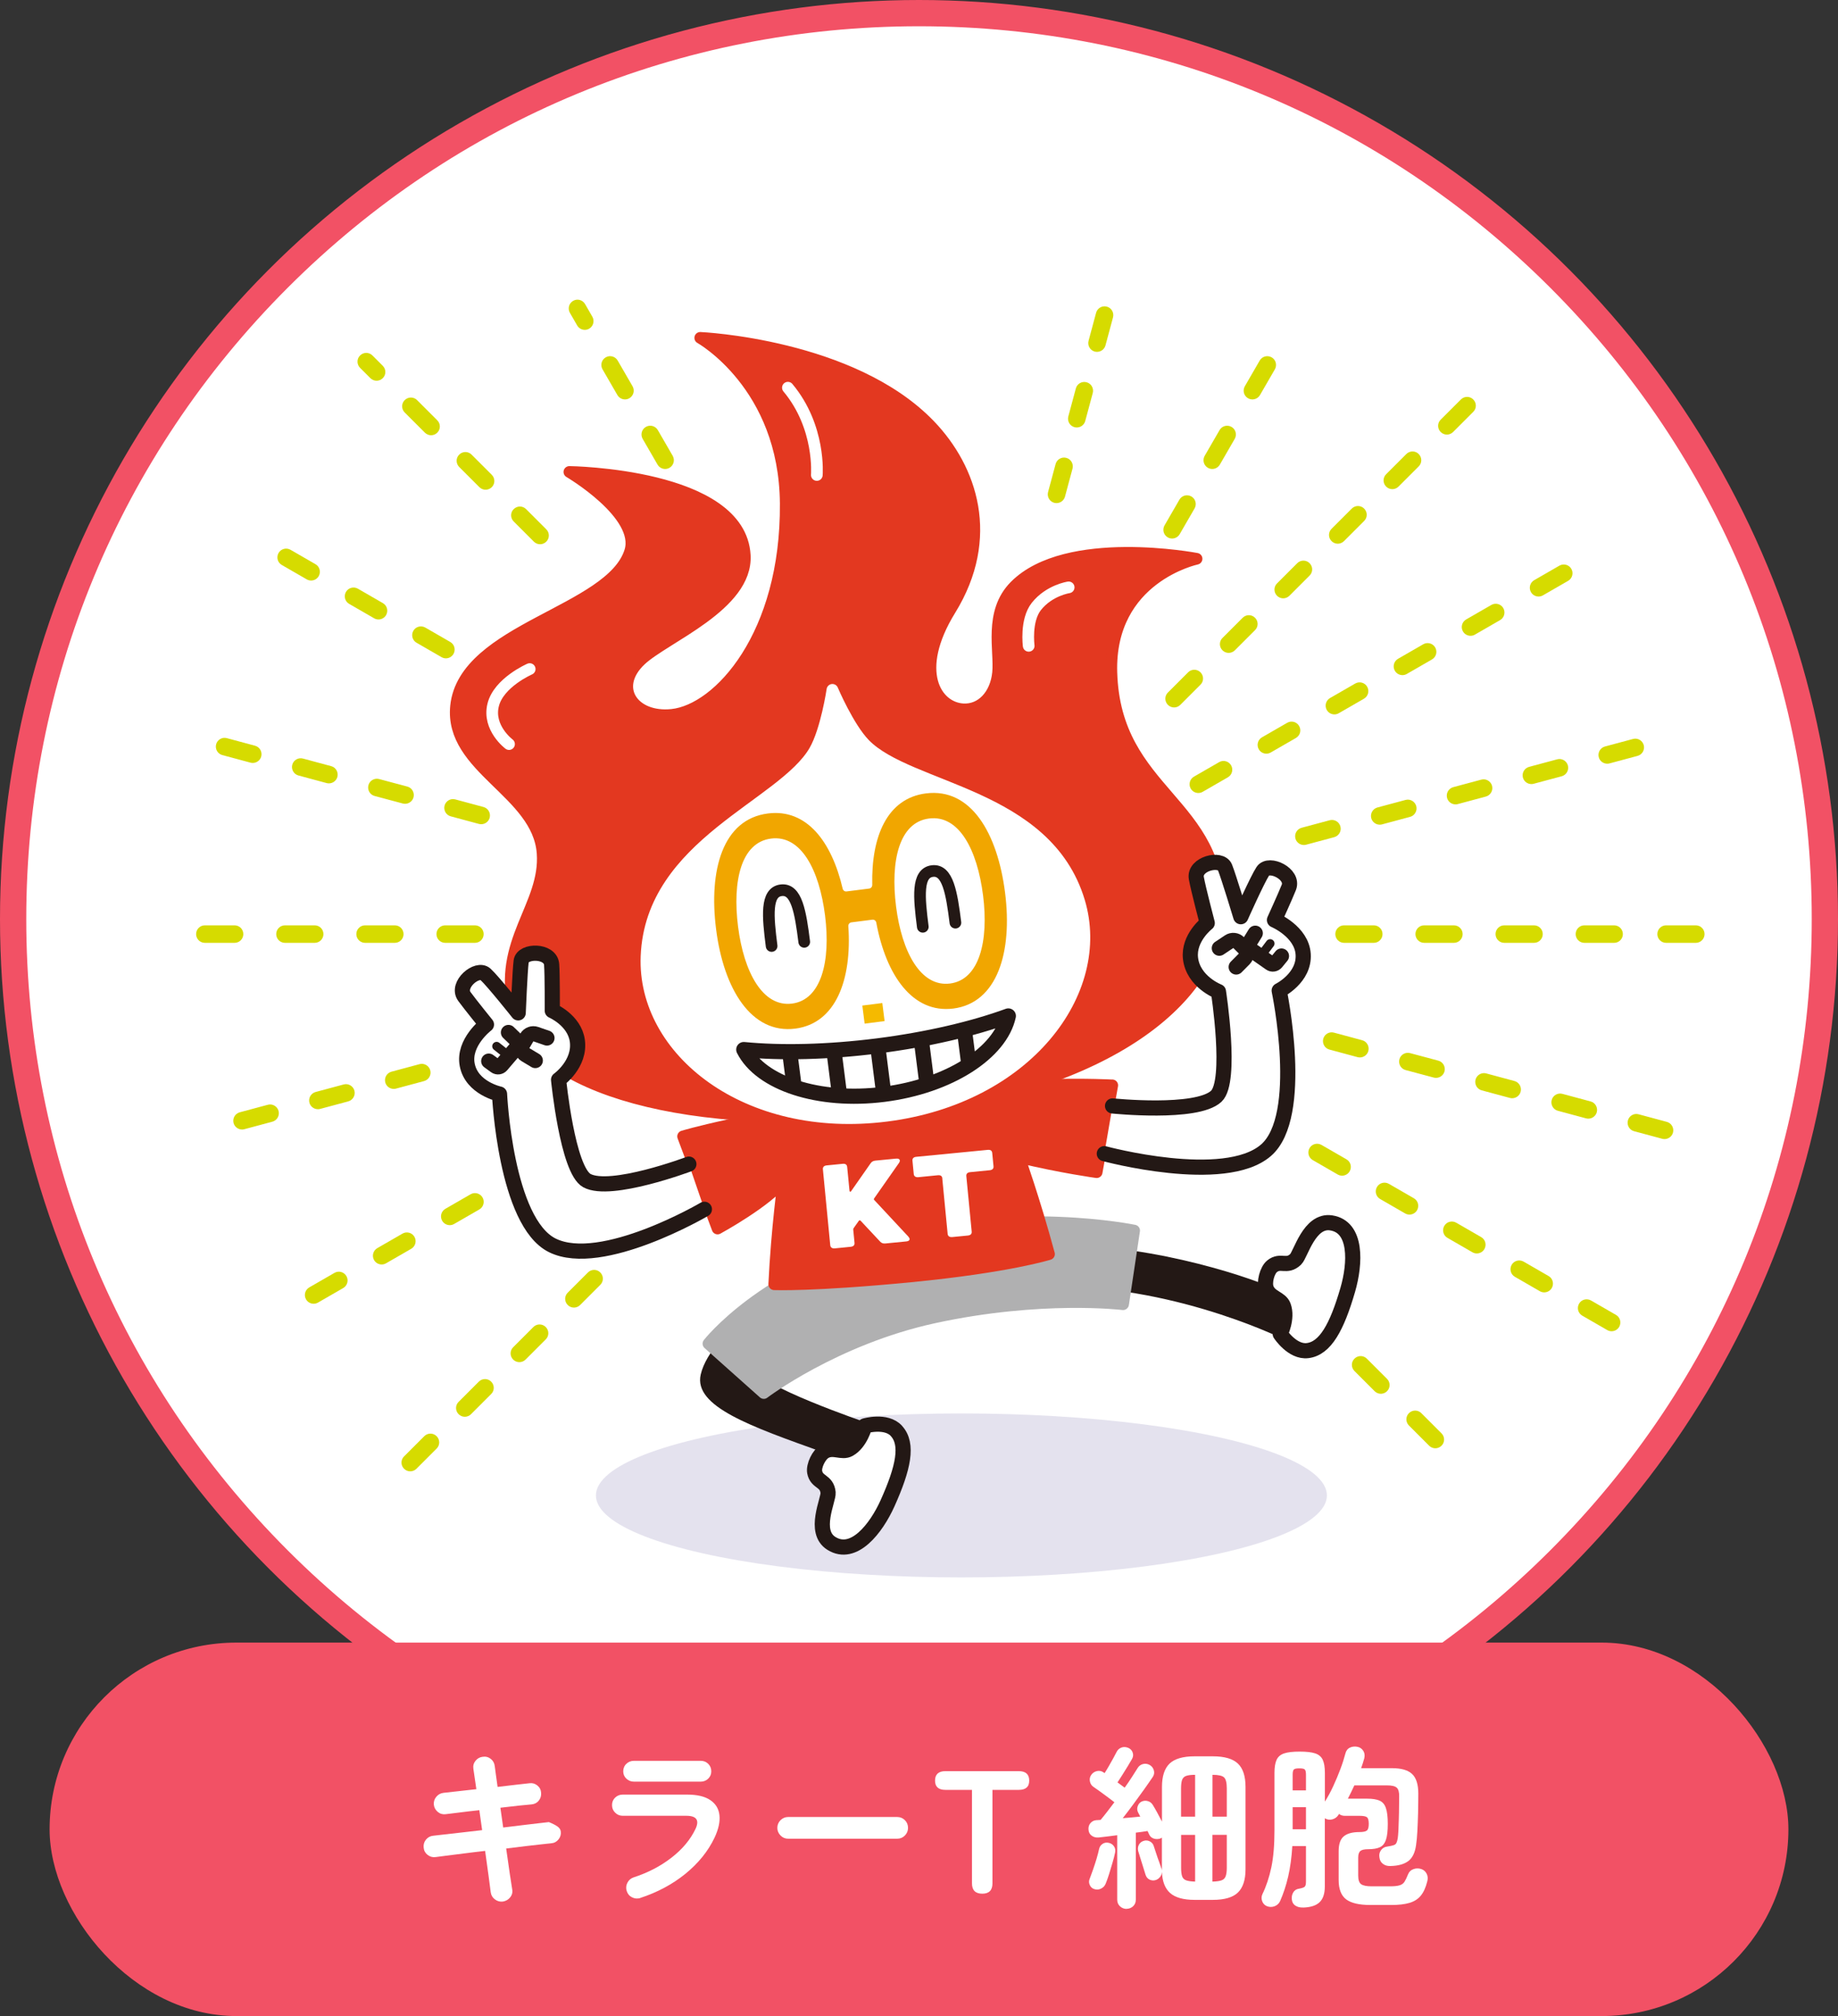 <?xml version="1.0" encoding="UTF-8"?><svg id="b" xmlns="http://www.w3.org/2000/svg" viewBox="0 0 315 345.5"><rect x="0" y="0" width="315" height="345.5" fill="#333333" stroke="none"/><g id="c"><circle cx="157.5" cy="157.5" r="157" style="fill:#fff;"/><circle cx="157.5" cy="157.5" r="157" style="fill:none; stroke:#f25165; stroke-miterlimit:10;"/><path d="M157.5,4.5c40.87,0,79.29,15.91,108.19,44.81,28.9,28.9,44.81,67.32,44.81,108.19s-15.92,79.29-44.81,108.19c-28.9,28.9-67.32,44.81-108.19,44.81s-79.29-15.91-108.19-44.81C20.42,236.79,4.5,198.37,4.5,157.5s15.92-79.29,44.81-108.19C78.21,20.41,116.63,4.5,157.5,4.5M157.5.5C70.79.5.5,70.79.5,157.5s70.29,157,157,157,157-70.29,157-157S244.21.5,157.5.5h0Z" style="fill:#f25165;"/><ellipse cx="164.77" cy="256.28" rx="62.64" ry="14.05" style="fill:#e4e2ee;"/><path d="M153.63,245.23c2.07,2.25,1.21,6.31-1.52,12.39-1.94,4.31-5.78,9.28-9.62,6.88-3.22-2-.45-7.5-.57-8.7-.22-2.13-1.95-1.66-2.3-3.53-.19-1.05.71-3.01,1.78-3.58,1.49-.79,2.88.35,4.11-.33,1.98-1.1,2.7-4,2.7-4,0,0,3.65-1.07,5.42.86Z" style="fill:#fff; stroke:#231815; stroke-linecap:round; stroke-linejoin:round; stroke-width:2.6px;"/><path d="M141.07,248.89c-12.35-4.43-22.24-7.83-20.98-13.33,1.79-7.77,16.91-16.88,16.91-16.88l8.22,3.67s-14.68,9.02-15.56,12.27c-.68,2.53,19.05,9.26,19.05,9.26,0,0-1.02,5.17-3.55,4.93-2.02-.19-4.09.07-4.09.07Z" style="fill:#231815;"/><path d="M224.1,231.46c3.03-.37,5.02-4.01,6.88-10.41,1.32-4.54,1.62-10.81-2.85-11.48-3.75-.57-5.21,5.42-6.08,6.25-1.55,1.47-2.57,0-4.04,1.19-.83.67-1.42,2.75-.97,3.88.63,1.57,2.42,1.6,2.91,2.92.79,2.13-.54,4.79-.54,4.79,0,0,2.08,3.18,4.68,2.86Z" style="fill:#fff; stroke:#231815; stroke-linecap:round; stroke-linejoin:round; stroke-width:2.6px;"/><path d="M176.77,220.64c22.02-1.52,42.72,8.64,42.72,8.64,0,0,1.74-3.07.99-5.65-.36-1.23-.76-1.54-3.2-3.27-6.85-2.83-26.02-8.41-40.35-6.46" style="fill:#231815;"/><path d="M192.47,223.51s-14.08-1.72-32.45,2.28c-16.93,3.69-29.12,12.94-29.12,12.94l-9.49-8.46s9.37-12,30.07-17.56c22.57-6.06,42.89-1.82,42.89-1.82l-1.89,12.61Z" style="fill:#b0b0b1; stroke:#b0b0b1; stroke-linecap:round; stroke-linejoin:round; stroke-width:2px;"/><path d="M190.62,186l-2.67,14.88s-5.96-.81-13.29-2.57c0,0,2.61,7.32,5.12,16.61,0,0-6.88,2.19-23.75,3.83-16.87,1.63-23.34,1.34-23.34,1.34.45-9.48,1.61-17.86,1.61-17.86-2.78,3.66-11.32,8.31-11.32,8.31l-5.91-15.79s9.76-3.01,33.63-6.41c23.3-3.32,39.91-2.33,39.91-2.33Z" style="fill:#e33820; stroke:#e33820; stroke-linecap:round; stroke-linejoin:round; stroke-width:2px;"/><path d="M190.47,115.25c-.48-16.31,14.6-19.49,14.6-19.49,0,0-22.27-4.27-31.13,4.68-4.46,4.5-2.51,11.03-2.89,14.85-.38,3.82-2.84,6.46-6.01,6.27-4.67-.28-8.66-6.58-2.2-17.05,7.65-12.41,3.66-24.17-3.48-31.61-13.3-13.86-39.35-15-39.35-15,0,0,14.49,8.08,14.65,28.37.18,22.6-11.44,35.39-19.49,36.24-6.67.7-10.33-4.72-5.38-9.39,4.15-3.91,18.32-9.36,17.85-17.95-.76-13.95-30.06-14.29-30.06-14.29,0,0,12.38,7.27,10.42,13.6-3.23,10.4-28.46,13.23-29.84,26.53-1.1,10.65,14.07,14.74,14.83,25.2.65,9.01-7.82,15.19-4.82,26.91,3.4,13.3,29.98,21.07,65.35,17.25,37.4-4.03,54.78-20,55.31-33.55.76-19.54-17.75-20.74-18.36-41.59Z" style="fill:#e33820; stroke:#e33820; stroke-linecap:round; stroke-linejoin:round; stroke-width:2px;"/><path d="M135.03,66.44c5.64,6.74,4.96,14.96,4.96,14.96" style="fill:none; stroke:#fff; stroke-linecap:round; stroke-linejoin:round; stroke-width:2px;"/><path d="M183.15,100.66s-3.33.49-5.53,3.26c-1.9,2.39-1.32,6.76-1.32,6.76" style="fill:none; stroke:#fff; stroke-linecap:round; stroke-linejoin:round; stroke-width:2px;"/><path d="M90.78,114.66s-5.31,2.3-6.26,6.15c-.98,3.95,2.72,6.71,2.72,6.71" style="fill:none; stroke:#fff; stroke-linecap:round; stroke-linejoin:round; stroke-width:2px;"/><path d="M184.94,154.47c-5.59-18.53-29.09-19.12-36.73-26.91-2.81-2.87-5.55-9.34-5.55-9.34,0,0-1.03,6.95-3.03,10.43-5.44,9.45-28.05,15.9-28.83,35.24-.65,16.12,17.12,30.37,41.14,27.32,24.02-3.05,37.66-21.3,33-36.74Z" style="fill:#fff; stroke:#fff; stroke-linecap:round; stroke-linejoin:round; stroke-width:2px;"/><path d="M132.24,162.12c-.65-5.08-1.03-9.21,1.63-9.55,2.66-.34,3.32,3.76,3.96,8.84" style="fill:none; stroke:#231815; stroke-linecap:round; stroke-linejoin:round; stroke-width:2px;"/><path d="M158.15,158.83c-.65-5.08-1.03-9.21,1.63-9.55,2.66-.34,3.32,3.76,3.96,8.84" style="fill:none; stroke:#231815; stroke-linecap:round; stroke-linejoin:round; stroke-width:2px;"/><path d="M158.68,135.97c-6.65.85-9.38,7.4-9.19,15.69,0,.31-.22.58-.53.62l-3.88.49c-.31.04-.59-.17-.66-.47-1.89-8.08-6.17-13.74-12.82-12.89-7.73.98-10.17,9.68-8.87,19.86,1.29,10.18,6.01,17.97,13.56,17.01,6.97-.89,9.73-8.4,9.1-17.56-.02-.32.2-.61.52-.65l3.6-.46c.32-.04.61.18.67.5,1.67,9.03,6.23,15.61,13.2,14.73,7.55-.96,10.17-9.68,8.87-19.86-1.29-10.18-5.82-18-13.56-17.01ZM135.74,171.99c-5.02.64-8.26-5.38-9.25-13.19-.99-7.81.52-14.44,5.66-15.09,5.14-.65,8.26,5.38,9.25,13.19.99,7.81-.64,14.45-5.66,15.09ZM162.82,168.55c-5.02.64-8.26-5.38-9.25-13.19-.99-7.81.52-14.44,5.66-15.09,5.14-.65,8.26,5.38,9.25,13.19s-.64,14.45-5.66,15.09Z" style="fill:#f1a600;"/><path d="M150.42,179.24c-8.6,1.09-16.59,1.25-22.95.63,2.88,5.75,12.8,9.09,24.01,7.67,11.21-1.42,19.98-7.14,21.33-13.43-6,2.19-13.78,4.03-22.38,5.13Z" style="fill:#fff; stroke:#231815; stroke-linecap:round; stroke-linejoin:round; stroke-width:2.6px;"/><line x1="135.36" y1="180.45" x2="136.09" y2="186.16" style="fill:none; stroke:#231815; stroke-linecap:round; stroke-linejoin:round; stroke-width:2.6px;"/><line x1="142.94" y1="180.22" x2="143.88" y2="187.63" style="fill:none; stroke:#231815; stroke-linecap:round; stroke-linejoin:round; stroke-width:2.6px;"/><line x1="150.46" y1="179.54" x2="151.44" y2="187.3" style="fill:none; stroke:#231815; stroke-linecap:round; stroke-linejoin:round; stroke-width:2.6px;"/><line x1="157.91" y1="178.32" x2="158.85" y2="185.69" style="fill:none; stroke:#231815; stroke-linecap:round; stroke-linejoin:round; stroke-width:2.6px;"/><line x1="165.3" y1="176.65" x2="166.04" y2="182.44" style="fill:none; stroke:#231815; stroke-linecap:round; stroke-linejoin:round; stroke-width:2.6px;"/><rect x="147.98" y="172.09" width="3.45" height="3.12" transform="translate(-20.7 20.26) rotate(-7.24)" style="fill:#f5ba00;"/><path d="M155.7,211.98c.37.37.19.72-.38.77l-3.58.35c-.38.04-.66-.06-.9-.32l-3.34-3.57c-.11-.11-.25-.1-.33.03l-.87,1.23c-.06.09-.08.17-.07.27l.22,2.25c.04.39-.18.63-.66.68l-2.72.27c-.45.04-.74-.15-.78-.54l-1.26-13c-.04-.41.2-.64.66-.68l2.72-.27c.48-.05.74.13.78.54l.4,4.08c.02.2.19.23.29.05l3.32-4.75c.19-.28.44-.43.82-.47l3.54-.34c.6-.06.82.25.53.71l-4.28,6.11c-.06.11-.08.19.03.28l5.87,6.3Z" style="fill:#fff;"/><path d="M161.5,201.95c-.04-.41-.3-.59-.78-.54l-3.34.33c-.45.04-.74-.15-.78-.54l-.22-2.27c-.04-.41.2-.64.66-.68l12.23-1.19c.48-.05.74.13.78.54l.22,2.27c.04.39-.18.63-.66.68l-3.34.33c-.45.04-.7.27-.66.68l.92,9.5c.04.39-.18.63-.66.68l-2.68.26c-.45.04-.74-.15-.78-.54l-.92-9.5Z" style="fill:#fff;"/><path d="M118.06,199.5s-13.4,5.03-17.47,2.83c-3.33-1.8-4.86-17.29-4.86-17.29,0,0,3.78-2.69,3.21-6.71-.5-3.5-4.29-5.13-4.29-5.13,0,0,.03-6.06-.11-7.92-.19-2.49-4.98-2.45-5.22-.56-.22,1.71-.51,8.86-.51,8.86,0,0-4.33-5.45-5.61-6.61-1.41-1.29-5.09,1.79-3.61,3.81,1,1.37,3.78,4.8,3.78,4.8,0,0-4.03,3.06-3.3,6.89.76,4.02,5.54,5.02,5.54,5.02,0,0,1.01,21.98,9.06,25.94,8.44,4.16,26.05-6.19,26.05-6.19" style="fill:#fff; stroke:#231815; stroke-linecap:round; stroke-linejoin:round; stroke-width:2.6px;"/><path d="M93.74,177.89l-1.91-.66c-.58-.2-1.23.04-1.54.57l-.68,1.16c-.36.62-.16,1.42.46,1.79l1.67,1" style="fill:none; stroke:#231815; stroke-linecap:round; stroke-linejoin:round; stroke-width:2.6px;"/><path d="M83.76,181.85l1.15.84c.32.23.76.18,1.02-.12l2.71-3.17c.27-.31.24-.77-.05-1.06l-1.45-1.4" style="fill:none; stroke:#231815; stroke-linecap:round; stroke-linejoin:round; stroke-width:2.6px;"/><line x1="85.11" y1="179.3" x2="87.13" y2="180.91" style="fill:none; stroke:#231815; stroke-linecap:round; stroke-linejoin:round; stroke-width:1.5px;"/><path d="M190.67,189.53s14.38,1.49,17.77-1.65c2.77-2.57.38-17.95.38-17.95,0,0-4.33-1.66-4.79-5.7-.4-3.52,2.87-6.04,2.87-6.04,0,0-1.54-5.86-1.87-7.7-.44-2.46,4.21-3.62,4.91-1.84.64,1.6,2.71,8.45,2.71,8.45,0,0,2.83-6.36,3.78-7.8,1.05-1.6,5.37.46,4.45,2.78-.63,1.58-2.46,5.59-2.46,5.59,0,0,4.66,1.96,4.92,5.85.27,4.08-4.11,6.24-4.11,6.24,0,0,4.52,21.53-2.28,27.38-7.13,6.14-27.69.57-27.69.57" style="fill:#fff; stroke:#231815; stroke-linecap:round; stroke-linejoin:round; stroke-width:2.6px;"/><path d="M208.97,162.5l1.68-1.12c.51-.34,1.2-.27,1.63.16l.95.95c.51.51.51,1.34,0,1.85l-1.37,1.38" style="fill:none; stroke:#231815; stroke-linecap:round; stroke-linejoin:round; stroke-width:2.6px;"/><path d="M219.62,163.84l-.9,1.1c-.25.3-.69.37-1.01.14l-3.42-2.39c-.34-.23-.43-.69-.22-1.04l1.06-1.72" style="fill:none; stroke:#231815; stroke-linecap:round; stroke-linejoin:round; stroke-width:2.6px;"/><line x1="217.68" y1="161.7" x2="216.12" y2="163.77" style="fill:none; stroke:#231815; stroke-linecap:round; stroke-linejoin:round; stroke-width:1.5px;"/><path d="M276.63,161.58h-5.09c-.83,0-1.5-.67-1.5-1.5s.67-1.5,1.5-1.5h5.09c.83,0,1.5.67,1.5,1.5s-.67,1.5-1.5,1.5ZM290.63,161.58h-5.09c-.83,0-1.5-.67-1.5-1.5s.67-1.5,1.5-1.5h5.09c.83,0,1.5.67,1.5,1.5s-.67,1.5-1.5,1.5ZM262.9,161.58h-5.09c-.83,0-1.5-.67-1.5-1.5s.67-1.5,1.5-1.5h5.09c.83,0,1.5.67,1.5,1.5s-.67,1.5-1.5,1.5ZM249.17,161.58h-5.09c-.83,0-1.5-.67-1.5-1.5s.67-1.5,1.5-1.5h5.09c.83,0,1.5.67,1.5,1.5s-.67,1.5-1.5,1.5ZM235.44,161.58h-5.09c-.83,0-1.5-.67-1.5-1.5s.67-1.5,1.5-1.5h5.09c.83,0,1.5.67,1.5,1.5s-.67,1.5-1.5,1.5ZM81.39,161.58h-5.09c-.83,0-1.5-.67-1.5-1.5s.67-1.5,1.5-1.5h5.09c.83,0,1.5.67,1.5,1.5s-.67,1.5-1.5,1.5ZM67.66,161.58h-5.09c-.83,0-1.5-.67-1.5-1.5s.67-1.5,1.5-1.5h5.09c.83,0,1.5.67,1.5,1.5s-.67,1.5-1.5,1.5ZM53.93,161.58h-5.09c-.83,0-1.5-.67-1.5-1.5s.67-1.5,1.5-1.5h5.09c.83,0,1.5.67,1.5,1.5s-.67,1.5-1.5,1.5ZM40.2,161.58h-5.09c-.83,0-1.5-.67-1.5-1.5s.67-1.5,1.5-1.5h5.09c.83,0,1.5.67,1.5,1.5s-.67,1.5-1.5,1.5Z" style="fill:#d6db00;"/><path d="M53.75,223.43c-.52,0-1.02-.27-1.3-.75-.41-.72-.17-1.63.55-2.05l4.32-2.49c.72-.42,1.63-.17,2.05.55.41.72.17,1.63-.55,2.05l-4.32,2.49c-.24.14-.49.2-.75.2ZM65.41,216.7c-.52,0-1.02-.27-1.3-.75-.41-.72-.17-1.63.55-2.05l4.32-2.49c.72-.41,1.63-.17,2.05.55.41.72.17,1.63-.55,2.05l-4.32,2.49c-.24.14-.49.2-.75.2ZM77.08,209.96c-.52,0-1.02-.27-1.3-.75-.41-.72-.17-1.63.55-2.05l4.32-2.49c.72-.42,1.63-.17,2.05.55.41.72.17,1.63-.55,2.05l-4.32,2.49c-.24.14-.49.2-.75.2ZM205.37,135.9c-.52,0-1.02-.27-1.3-.75-.41-.72-.17-1.63.55-2.05l4.32-2.49c.72-.42,1.63-.17,2.05.55.41.72.17,1.63-.55,2.05l-4.32,2.49c-.24.14-.49.2-.75.2ZM217.03,129.16c-.52,0-1.02-.27-1.3-.75-.41-.72-.17-1.63.55-2.05l4.32-2.49c.72-.42,1.64-.17,2.05.55.41.72.17,1.63-.55,2.05l-4.32,2.49c-.24.14-.49.2-.75.2ZM228.69,122.43c-.52,0-1.02-.27-1.3-.75-.41-.72-.17-1.63.55-2.05l4.32-2.49c.72-.41,1.64-.17,2.05.55.41.72.17,1.63-.55,2.05l-4.32,2.49c-.24.14-.49.2-.75.2ZM240.35,115.7c-.52,0-1.02-.27-1.3-.75-.41-.72-.17-1.63.55-2.05l4.32-2.49c.72-.41,1.63-.17,2.05.55.41.72.17,1.63-.55,2.05l-4.32,2.49c-.24.14-.49.2-.75.2ZM252.02,108.96c-.52,0-1.02-.27-1.3-.75-.41-.72-.17-1.63.55-2.05l4.32-2.49c.72-.41,1.64-.17,2.05.55.41.72.17,1.63-.55,2.05l-4.32,2.49c-.24.14-.49.2-.75.2ZM263.68,102.23c-.52,0-1.02-.27-1.3-.75-.41-.72-.17-1.63.55-2.05l4.32-2.49c.72-.41,1.64-.17,2.05.55.41.72.17,1.63-.55,2.05l-4.32,2.49c-.24.14-.49.2-.75.2Z" style="fill:#d6db00;"/><path d="M200.88,92.29c-.25,0-.51-.06-.75-.2-.72-.41-.96-1.33-.55-2.05l2.55-4.41c.41-.72,1.33-.96,2.05-.55.72.41.96,1.33.55,2.05l-2.55,4.41c-.28.48-.78.75-1.3.75ZM207.76,80.37c-.25,0-.51-.06-.75-.2-.72-.41-.96-1.33-.55-2.05l2.55-4.41c.41-.72,1.33-.96,2.05-.55.72.41.96,1.33.55,2.05l-2.55,4.41c-.28.48-.78.75-1.3.75ZM214.64,68.45c-.25,0-.51-.06-.75-.2-.72-.41-.96-1.33-.55-2.05l2.55-4.41c.41-.72,1.33-.96,2.05-.55.72.41.96,1.33.55,2.05l-2.55,4.41c-.28.48-.78.75-1.3.75Z" style="fill:#d6db00;"/><path d="M113.99,80.37c-.52,0-1.02-.27-1.3-.75l-2.55-4.41c-.41-.72-.17-1.63.55-2.05.72-.42,1.63-.17,2.05.55l2.55,4.41c.41.72.17,1.63-.55,2.05-.24.14-.49.2-.75.2ZM107.11,68.45c-.52,0-1.02-.27-1.3-.75l-2.55-4.41c-.41-.72-.17-1.63.55-2.05.72-.42,1.63-.17,2.05.55l2.55,4.41c.41.72.17,1.63-.55,2.05-.24.14-.49.2-.75.2Z" style="fill:#d6db00;"/><path d="M100.22,56.53c-.52,0-1.02-.27-1.3-.75l-1.25-2.17c-.41-.72-.17-1.63.55-2.05.72-.42,1.63-.17,2.05.55l1.25,2.17c.41.72.17,1.63-.55,2.05-.24.14-.49.2-.75.2Z" style="fill:#d6db00;"/><path d="M276.2,228.14c-.25,0-.51-.06-.75-.2l-4.28-2.47c-.72-.41-.96-1.33-.55-2.05.41-.72,1.33-.96,2.05-.55l4.28,2.47c.72.41.96,1.33.55,2.05-.28.48-.78.75-1.3.75ZM264.65,221.48c-.25,0-.51-.06-.75-.2l-4.28-2.47c-.72-.41-.96-1.33-.55-2.05.41-.72,1.33-.96,2.05-.55l4.28,2.47c.72.41.96,1.33.55,2.05-.28.48-.78.75-1.3.75ZM253.1,214.81c-.25,0-.51-.06-.75-.2l-4.28-2.47c-.72-.41-.96-1.33-.55-2.05.41-.72,1.33-.96,2.05-.55l4.28,2.47c.72.41.96,1.33.55,2.05-.28.48-.78.75-1.3.75ZM241.56,208.15c-.25,0-.51-.06-.75-.2l-4.28-2.47c-.72-.41-.96-1.33-.55-2.05.41-.72,1.33-.96,2.05-.55l4.28,2.47c.72.41.96,1.33.55,2.05-.28.48-.78.75-1.3.75ZM230.01,201.48c-.25,0-.51-.06-.75-.2l-4.28-2.47c-.72-.41-.96-1.33-.55-2.05.41-.72,1.33-.96,2.05-.55l4.28,2.47c.72.41.96,1.33.55,2.05-.28.48-.78.75-1.3.75ZM76.42,112.82c-.25,0-.51-.06-.75-.2l-4.28-2.47c-.72-.41-.96-1.33-.55-2.05.41-.72,1.33-.96,2.05-.55l4.28,2.47c.72.41.96,1.33.55,2.05-.28.48-.78.75-1.3.75ZM64.87,106.16c-.25,0-.51-.06-.75-.2l-4.28-2.47c-.72-.41-.96-1.33-.55-2.05.41-.72,1.33-.96,2.05-.55l4.28,2.47c.72.41.96,1.33.55,2.05-.28.48-.78.75-1.3.75ZM53.32,99.49c-.25,0-.51-.06-.75-.2l-4.28-2.47c-.72-.41-.96-1.33-.55-2.05.41-.72,1.33-.96,2.05-.55l4.28,2.47c.72.41.96,1.33.55,2.05-.28.48-.78.75-1.3.75Z" style="fill:#d6db00;"/><path d="M285.27,195.21c-.13,0-.26-.02-.39-.05l-4.83-1.3c-.8-.21-1.27-1.04-1.06-1.84s1.04-1.28,1.84-1.06l4.83,1.3c.8.21,1.27,1.04,1.06,1.84-.18.67-.79,1.11-1.45,1.11ZM272.21,191.71c-.13,0-.26-.02-.39-.05l-4.83-1.3c-.8-.21-1.27-1.04-1.06-1.84.21-.8,1.04-1.28,1.84-1.06l4.83,1.3c.8.21,1.27,1.04,1.06,1.84-.18.67-.79,1.11-1.45,1.11ZM259.16,188.21c-.13,0-.26-.02-.39-.05l-4.83-1.3c-.8-.21-1.27-1.04-1.06-1.84s1.04-1.28,1.84-1.06l4.83,1.3c.8.21,1.27,1.04,1.06,1.84-.18.67-.79,1.11-1.45,1.11ZM246.11,184.72c-.13,0-.26-.02-.39-.05l-4.83-1.29c-.8-.21-1.27-1.04-1.06-1.84.21-.8,1.04-1.28,1.84-1.06l4.83,1.29c.8.21,1.27,1.04,1.06,1.84-.18.67-.79,1.11-1.45,1.11ZM233.06,181.22c-.13,0-.26-.02-.39-.05l-4.83-1.3c-.8-.21-1.27-1.04-1.06-1.84s1.04-1.28,1.84-1.06l4.83,1.3c.8.21,1.27,1.04,1.06,1.84-.18.67-.79,1.11-1.45,1.11ZM82.47,141.25c-.13,0-.26-.02-.39-.05l-4.83-1.3c-.8-.21-1.27-1.04-1.06-1.84s1.04-1.28,1.84-1.06l4.83,1.3c.8.21,1.27,1.04,1.06,1.84-.18.67-.79,1.11-1.45,1.11ZM69.42,137.75c-.13,0-.26-.02-.39-.05l-4.83-1.29c-.8-.21-1.27-1.04-1.06-1.84.21-.8,1.04-1.28,1.84-1.06l4.83,1.29c.8.21,1.27,1.04,1.06,1.84-.18.67-.79,1.11-1.45,1.11ZM56.37,134.25c-.13,0-.26-.02-.39-.05l-4.83-1.3c-.8-.21-1.27-1.04-1.06-1.84s1.04-1.28,1.84-1.06l4.83,1.3c.8.21,1.27,1.04,1.06,1.84-.18.67-.79,1.11-1.45,1.11ZM43.32,130.75c-.13,0-.26-.02-.39-.05l-4.83-1.3c-.8-.21-1.27-1.04-1.06-1.84.21-.8,1.04-1.28,1.84-1.06l4.83,1.3c.8.21,1.27,1.04,1.06,1.84-.18.67-.79,1.11-1.45,1.11Z" style="fill:#d6db00;"/><path d="M41.48,193.57c-.66,0-1.27-.44-1.45-1.11-.21-.8.26-1.62,1.06-1.84l4.81-1.29c.8-.22,1.62.26,1.84,1.06.21.8-.26,1.62-1.06,1.84l-4.81,1.29c-.13.04-.26.05-.39.05ZM54.48,190.09c-.66,0-1.27-.44-1.45-1.11-.21-.8.26-1.62,1.06-1.84l4.81-1.29c.8-.22,1.62.26,1.84,1.06.21.8-.26,1.62-1.06,1.84l-4.81,1.29c-.13.04-.26.05-.39.05ZM67.48,186.61c-.66,0-1.27-.44-1.45-1.11-.21-.8.26-1.62,1.06-1.84l4.81-1.29c.8-.22,1.62.26,1.84,1.06.21.8-.26,1.62-1.06,1.84l-4.81,1.29c-.13.04-.26.05-.39.05ZM223.46,144.81c-.66,0-1.27-.44-1.45-1.11-.21-.8.26-1.62,1.06-1.84l4.81-1.29c.8-.22,1.62.26,1.84,1.06s-.26,1.62-1.06,1.84l-4.81,1.29c-.13.04-.26.05-.39.05ZM236.46,141.33c-.66,0-1.27-.44-1.45-1.11-.21-.8.26-1.62,1.06-1.84l4.81-1.29c.8-.22,1.62.26,1.84,1.06.21.8-.26,1.62-1.06,1.84l-4.81,1.29c-.13.04-.26.05-.39.05ZM249.45,137.85c-.66,0-1.27-.44-1.45-1.11-.21-.8.26-1.62,1.06-1.84l4.81-1.29c.8-.22,1.62.26,1.84,1.06.21.8-.26,1.62-1.06,1.84l-4.81,1.29c-.13.04-.26.05-.39.05ZM262.45,134.37c-.66,0-1.27-.44-1.45-1.11-.21-.8.26-1.62,1.06-1.84l4.81-1.29c.8-.22,1.62.26,1.84,1.06.21.8-.26,1.62-1.06,1.84l-4.81,1.29c-.13.04-.26.05-.39.05ZM275.45,130.88c-.66,0-1.27-.44-1.45-1.11-.21-.8.26-1.62,1.06-1.84l4.81-1.29c.8-.22,1.62.26,1.84,1.06.21.8-.26,1.62-1.06,1.84l-4.81,1.29c-.13.04-.26.05-.39.05Z" style="fill:#d6db00;"/><path d="M70.31,252.15c-.38,0-.77-.15-1.06-.44-.59-.59-.59-1.54,0-2.12l3.46-3.46c.59-.59,1.54-.59,2.12,0,.59.59.59,1.54,0,2.12l-3.46,3.46c-.29.29-.68.44-1.06.44ZM79.66,242.8c-.38,0-.77-.15-1.06-.44-.59-.59-.59-1.54,0-2.12l3.46-3.46c.59-.59,1.54-.59,2.12,0,.59.59.59,1.54,0,2.12l-3.46,3.46c-.29.29-.68.44-1.06.44ZM89.01,233.44c-.38,0-.77-.15-1.06-.44-.59-.59-.59-1.54,0-2.12l3.46-3.46c.58-.59,1.54-.59,2.12,0,.59.59.59,1.54,0,2.12l-3.46,3.46c-.29.29-.68.44-1.06.44ZM98.36,224.09c-.38,0-.77-.15-1.06-.44-.59-.59-.59-1.54,0-2.12l3.46-3.46c.59-.59,1.54-.59,2.12,0,.59.59.59,1.54,0,2.12l-3.46,3.46c-.29.29-.68.44-1.06.44ZM201.22,121.24c-.38,0-.77-.15-1.06-.44-.59-.59-.59-1.54,0-2.12l3.46-3.46c.58-.59,1.54-.59,2.12,0,.59.59.59,1.54,0,2.12l-3.46,3.46c-.29.29-.68.44-1.06.44ZM210.57,111.89c-.38,0-.77-.15-1.06-.44-.59-.59-.59-1.54,0-2.12l3.46-3.46c.59-.59,1.54-.59,2.12,0,.59.59.59,1.54,0,2.12l-3.46,3.46c-.29.29-.68.44-1.06.44ZM219.92,102.54c-.38,0-.77-.15-1.06-.44-.59-.59-.59-1.54,0-2.12l3.46-3.46c.59-.59,1.54-.59,2.12,0,.59.59.59,1.54,0,2.12l-3.46,3.46c-.29.29-.68.44-1.06.44ZM229.27,93.18c-.38,0-.77-.15-1.06-.44-.59-.59-.59-1.54,0-2.12l3.46-3.46c.59-.59,1.54-.59,2.12,0,.59.59.59,1.54,0,2.12l-3.46,3.46c-.29.29-.68.44-1.06.44ZM238.62,83.83c-.38,0-.77-.15-1.06-.44-.59-.59-.59-1.54,0-2.12l3.46-3.46c.59-.59,1.54-.59,2.12,0,.59.59.59,1.54,0,2.12l-3.46,3.46c-.29.29-.68.44-1.06.44ZM247.97,74.48c-.38,0-.77-.15-1.06-.44-.59-.59-.59-1.54,0-2.12l3.46-3.46c.59-.59,1.54-.59,2.12,0,.59.59.59,1.54,0,2.12l-3.46,3.46c-.29.29-.68.44-1.06.44Z" style="fill:#d6db00;"/><path d="M181.07,86.22c-.13,0-.26-.02-.39-.05-.8-.21-1.27-1.04-1.06-1.84l1.29-4.8c.21-.8,1.04-1.28,1.84-1.06.8.21,1.27,1.04,1.06,1.84l-1.29,4.8c-.18.67-.79,1.11-1.45,1.11ZM184.54,73.26c-.13,0-.26-.02-.39-.05-.8-.21-1.27-1.04-1.06-1.84l1.29-4.8c.21-.8,1.04-1.28,1.84-1.06.8.21,1.27,1.04,1.06,1.84l-1.29,4.8c-.18.67-.79,1.11-1.45,1.11ZM188.01,60.3c-.13,0-.26-.02-.39-.05-.8-.21-1.27-1.04-1.06-1.84l1.29-4.8c.21-.8,1.04-1.28,1.84-1.06.8.21,1.27,1.04,1.06,1.84l-1.29,4.8c-.18.67-.79,1.11-1.45,1.11Z" style="fill:#d6db00;"/><path d="M64.54,65.25c-.38,0-.77-.15-1.06-.44l-1.77-1.77c-.59-.59-.59-1.54,0-2.12.59-.59,1.54-.59,2.12,0l1.77,1.77c.59.59.59,1.54,0,2.12-.29.29-.68.44-1.06.44Z" style="fill:#d6db00;"/><path d="M245.99,248.2c-.38,0-.77-.15-1.06-.44l-3.46-3.46c-.59-.59-.59-1.54,0-2.12.59-.59,1.54-.59,2.12,0l3.46,3.46c.59.59.59,1.54,0,2.12-.29.29-.68.44-1.06.44ZM232.13,234.96c-.59-.59-.59-1.54,0-2.12.59-.59,1.54-.59,2.12,0l3.46,3.46c.59.59.59,1.54,0,2.12-.29.29-.68.44-1.06.44s-.77-.15-1.06-.44M92.56,93.27c-.38,0-.77-.15-1.06-.44l-3.46-3.46c-.59-.59-.59-1.54,0-2.12.59-.59,1.54-.59,2.12,0l3.46,3.46c.59.59.59,1.54,0,2.12-.29.29-.68.44-1.06.44ZM83.22,83.93c-.38,0-.77-.15-1.06-.44l-3.46-3.46c-.59-.59-.59-1.54,0-2.12.59-.59,1.54-.59,2.12,0l3.46,3.46c.59.59.59,1.54,0,2.12-.29.29-.68.44-1.06.44ZM73.88,74.59c-.38,0-.77-.15-1.06-.44l-3.46-3.46c-.59-.59-.59-1.54,0-2.12.59-.59,1.54-.59,2.12,0l3.46,3.46c.59.59.59,1.54,0,2.12-.29.29-.68.44-1.06.44Z" style="fill:#d6db00;"/><rect x="8.5" y="281.5" width="298" height="64" rx="32" ry="32" style="fill:#f25165;"/><path d="M86.17,325.88c-.5.06-.96-.07-1.36-.38-.41-.31-.65-.72-.71-1.22-.06-.54-.18-1.46-.36-2.75-.18-1.29-.38-2.73-.6-4.33-1.28.14-2.5.29-3.66.44s-2.16.28-3.01.38c-.85.1-1.47.18-1.85.24-.5.06-.95-.07-1.35-.39-.4-.32-.62-.73-.66-1.23-.06-.52.07-.98.39-1.37.32-.39.73-.62,1.23-.67.32-.04.9-.1,1.74-.2.84-.09,1.84-.2,3-.34,1.16-.14,2.38-.28,3.66-.42l-.48-3.42c-1.32.14-2.52.28-3.58.42-1.07.14-1.81.23-2.21.27-.5.06-.95-.07-1.34-.4-.39-.33-.62-.75-.67-1.25-.04-.5.1-.95.42-1.33.32-.39.73-.62,1.23-.68.32-.04,1.01-.11,2.06-.23,1.05-.11,2.24-.24,3.58-.4-.24-1.56-.41-2.72-.51-3.48-.08-.52.04-.98.36-1.38s.73-.63,1.23-.69c.52-.08.98.04,1.38.35.4.31.63.73.69,1.24.04.38.11.88.2,1.49.09.61.18,1.3.29,2.08,1.18-.14,2.26-.26,3.24-.38.98-.11,1.73-.2,2.25-.25.5-.06.94.07,1.33.39.39.32.61.74.64,1.26.04.5-.09.94-.4,1.33s-.72.6-1.24.65c-.5.04-1.23.11-2.19.21-.96.1-2.01.22-3.15.36l.48,3.39c1.22-.16,2.37-.3,3.45-.42s2.01-.23,2.79-.33c.78-.1,1.31-.16,1.59-.18.64.26,1.13.51,1.47.75.34.24.53.53.57.87.06.5-.07.95-.39,1.35-.32.4-.73.62-1.23.66-.3.02-.83.08-1.59.17s-1.68.19-2.74.31c-1.07.12-2.21.26-3.41.42.22,1.62.43,3.06.62,4.33s.33,2.16.41,2.65c.1.5-.01.96-.33,1.37-.32.41-.74.65-1.26.74Z" style="fill:#fff;"/><path d="M109.72,325.28c-.48.14-.95.1-1.39-.12-.45-.22-.76-.58-.92-1.08-.16-.48-.12-.95.11-1.41.23-.46.59-.77,1.06-.93,2.46-.8,4.62-1.92,6.5-3.38,1.87-1.45,3.24-3.09,4.12-4.93.7-1.5.17-2.25-1.59-2.25h-10.89c-.5,0-.93-.17-1.29-.53-.36-.35-.54-.78-.54-1.3s.18-.95.54-1.29c.36-.34.79-.51,1.29-.51h11.04c1.72,0,3.04.31,3.97.94.93.63,1.46,1.5,1.57,2.61.12,1.11-.16,2.38-.84,3.83-1.1,2.32-2.77,4.38-4.99,6.19-2.23,1.81-4.82,3.19-7.76,4.15ZM108.64,305.33c-.5,0-.93-.17-1.29-.51-.36-.34-.54-.76-.54-1.26s.18-.95.54-1.29c.36-.34.79-.51,1.29-.51h11.46c.5,0,.92.17,1.27.51.35.34.53.77.53,1.29s-.18.92-.53,1.26c-.35.34-.78.51-1.27.51h-11.46Z" style="fill:#fff;"/><path d="M135.07,315.11c-.5,0-.94-.18-1.3-.55s-.55-.8-.55-1.31.19-.96.55-1.32c.37-.36.8-.54,1.3-.54h18.69c.52,0,.96.18,1.32.54.36.36.54.8.54,1.32s-.18.94-.54,1.31c-.36.37-.8.55-1.32.55h-18.69Z" style="fill:#fff;"/><path d="M168.35,324.53c-1.18,0-1.77-.59-1.77-1.77v-16.02h-4.56c-1.18,0-1.77-.53-1.77-1.59s.59-1.62,1.77-1.62h12.57c1.2,0,1.8.54,1.8,1.62s-.6,1.59-1.8,1.59h-4.5v16.02c0,1.18-.58,1.77-1.74,1.77Z" style="fill:#fff;"/><path d="M193.09,327.14c-.44,0-.82-.15-1.14-.44-.32-.29-.48-.68-.48-1.15v-11.04c-.6.08-1.18.16-1.72.22-.55.07-1.04.12-1.46.17-.44.04-.83-.05-1.17-.29-.34-.23-.53-.57-.57-1.03-.04-.46.07-.84.34-1.15.27-.31.62-.48,1.04-.5.1,0,.21,0,.33-.02.12,0,.24-.02.36-.02.34-.4.71-.86,1.11-1.38.4-.52.82-1.07,1.26-1.65-.34-.26-.75-.56-1.21-.92-.47-.35-.92-.68-1.35-.99-.43-.31-.77-.54-1.01-.71-.34-.22-.55-.54-.63-.95-.08-.41-.01-.77.21-1.09.24-.36.57-.58.99-.68.42-.09.8-.02,1.14.23l.18.12c.22-.34.46-.75.73-1.21s.53-.92.77-1.37c.24-.44.42-.78.54-1.02.18-.38.46-.64.84-.78.38-.14.78-.12,1.2.06.36.16.6.43.73.79.13.37.1.74-.11,1.1-.18.32-.42.73-.72,1.22-.3.49-.61.99-.93,1.5-.32.51-.6.94-.84,1.3l1.23.9c.46-.64.88-1.25,1.26-1.85.38-.59.7-1.09.96-1.51.22-.36.53-.59.93-.69s.79-.04,1.17.18c.34.2.56.5.68.9.11.4.05.77-.17,1.11-.4.6-.89,1.3-1.47,2.12-.58.81-1.19,1.65-1.83,2.52-.64.87-1.26,1.69-1.86,2.45.52-.04,1.04-.08,1.56-.13s1-.09,1.44-.14l-.39-.75c-.16-.34-.18-.69-.04-1.05.13-.36.35-.62.67-.78.36-.16.72-.18,1.08-.07s.64.33.84.67c.2.32.45.75.75,1.3.3.55.57,1.07.81,1.54v-5.94c0-1.84.44-3.17,1.3-4,.87-.83,2.3-1.25,4.3-1.25h3.12c2,0,3.43.42,4.3,1.25.87.83,1.3,2.17,1.3,4v14.1c0,1.82-.44,3.15-1.3,3.99-.87.84-2.3,1.26-4.3,1.26h-3.12c-1.92,0-3.32-.39-4.2-1.17-.88-.78-1.35-2-1.41-3.66,0,.3-.09.58-.27.84-.18.26-.42.45-.72.57-.38.14-.75.12-1.1-.04s-.58-.44-.71-.83c-.1-.34-.23-.77-.4-1.29-.17-.52-.33-1.04-.49-1.57s-.29-.95-.39-1.27c-.08-.38-.03-.74.16-1.07.19-.33.48-.54.86-.64.36-.1.71-.05,1.04.13.33.19.54.46.64.83.1.3.23.7.39,1.18.16.49.32.97.5,1.44.17.47.3.85.4,1.15.06.14.09.28.09.42v-5.7c-.06.06-.14.11-.24.15-.38.14-.76.15-1.14.03-.38-.12-.65-.36-.81-.72-.04-.1-.09-.2-.13-.29-.05-.09-.1-.18-.14-.29-.28.04-.59.09-.93.14-.34.05-.7.1-1.08.14v11.46c0,.48-.15.86-.46,1.15-.31.29-.69.44-1.12.44ZM187.57,323.75c-.36-.1-.62-.32-.79-.68-.17-.35-.19-.7-.04-1.06.16-.42.35-.94.57-1.56.22-.62.42-1.25.62-1.9.19-.65.33-1.2.43-1.66.08-.38.28-.68.59-.89.31-.21.65-.27,1.04-.19.4.08.71.28.93.61s.28.69.18,1.1c-.1.48-.24,1.05-.44,1.71-.19.66-.38,1.3-.58,1.93-.2.63-.39,1.17-.57,1.61-.14.38-.39.67-.77.87-.37.2-.75.24-1.15.12ZM202.42,311.33h2.4v-7.17c-.66,0-1.17.06-1.52.18-.35.12-.58.35-.71.69-.12.34-.18.83-.18,1.47v4.83ZM204.82,322.46v-8.01h-2.4v5.64c0,.64.06,1.13.18,1.47.12.34.36.57.71.69.35.12.86.19,1.52.21ZM207.79,311.33h2.46v-4.83c0-.96-.15-1.59-.46-1.89s-.97-.45-1.99-.45v7.17ZM207.79,322.46c.68-.02,1.19-.09,1.54-.21.35-.12.59-.35.72-.69.13-.34.2-.83.2-1.47v-5.64h-2.46v8.01Z" style="fill:#fff;"/><path d="M223.33,326.9c-.5.02-.94-.08-1.3-.31-.37-.23-.59-.6-.64-1.1-.04-.44.04-.83.25-1.18.21-.35.52-.56.92-.62.56-.1.91-.22,1.05-.36.14-.14.21-.43.21-.87v-6.09h-2.34c-.12,1.96-.36,3.7-.71,5.22-.35,1.52-.82,2.93-1.39,4.23-.2.42-.52.71-.96.87s-.88.15-1.32-.03c-.38-.16-.64-.45-.79-.85-.15-.41-.13-.81.04-1.19.66-1.36,1.17-2.89,1.53-4.59.36-1.7.54-3.83.54-6.39v-9.81c0-.96.12-1.7.36-2.23.24-.53.67-.9,1.29-1.11.62-.21,1.51-.31,2.67-.31s2.05.1,2.67.31c.62.21,1.05.58,1.29,1.11.24.53.36,1.27.36,2.23v4.92c.5-.78.97-1.65,1.42-2.62.45-.97.86-1.94,1.23-2.93.37-.98.65-1.87.86-2.67.12-.5.38-.84.78-1.03s.83-.23,1.29-.14c.42.08.75.31.99.67.24.37.3.81.18,1.31-.16.58-.34,1.14-.54,1.68h5.28c1.6,0,2.75.33,3.46,1,.71.67,1.06,1.79,1.06,3.35,0,1.12-.02,2.23-.04,3.35-.03,1.11-.07,2.14-.12,3.1-.05.96-.13,1.77-.23,2.43-.18,1.26-.62,2.16-1.32,2.69-.7.53-1.72.82-3.06.85-.48.02-.9-.09-1.26-.35-.36-.25-.57-.62-.63-1.12-.08-.46,0-.87.26-1.23.25-.36.6-.57,1.06-.63.52-.08.89-.16,1.12-.24s.39-.21.48-.41c.09-.19.16-.45.22-.79.04-.26.07-.68.11-1.27.03-.59.05-1.25.07-1.98.02-.73.04-1.44.04-2.13,0-.69.02-1.26.02-1.73.02-.76-.12-1.27-.41-1.54-.29-.27-.84-.4-1.66-.4h-5.61c-.18.38-.36.76-.54,1.14s-.37.76-.57,1.14h3.33c.88,0,1.58.11,2.09.33.51.22.88.64,1.09,1.26.22.62.33,1.53.33,2.73s-.1,2.08-.31,2.71c-.21.63-.55,1.06-1.04,1.29-.48.23-1.15.34-2.01.34-.64,0-1.09.1-1.33.3-.25.2-.38.58-.38,1.14v3.09c0,.74.17,1.23.51,1.47.34.24.94.36,1.8.36h3.09c.74,0,1.3-.05,1.68-.17.38-.11.67-.31.86-.62.19-.3.38-.71.59-1.23.18-.46.49-.77.95-.93.45-.16.9-.16,1.36,0,.4.14.7.41.9.81.2.4.23.84.09,1.32-.26,1.04-.63,1.85-1.11,2.43s-1.12.99-1.94,1.23c-.81.24-1.84.36-3.1.36h-3.6c-1.92,0-3.3-.33-4.15-.97-.85-.65-1.28-1.76-1.28-3.32v-4.92c0-1.22.29-2.07.88-2.56.59-.49,1.49-.73,2.69-.73.64,0,1.06-.09,1.28-.27.21-.18.31-.56.31-1.14s-.1-.96-.3-1.12c-.2-.17-.62-.25-1.26-.25h-2.55c-.38,0-.71-.11-.99-.33l-.12.21c-.26.38-.61.62-1.05.73-.44.11-.86.05-1.26-.19v11.67c0,1.22-.29,2.12-.88,2.7-.59.58-1.54.89-2.84.93ZM221.54,306.83h2.28v-2.7c0-.46-.07-.75-.21-.89-.14-.13-.45-.19-.93-.19s-.79.06-.93.19c-.14.13-.21.43-.21.89v2.7ZM221.54,313.49h2.28v-3.78h-2.28v3.78Z" style="fill:#fff;"/></g></svg>